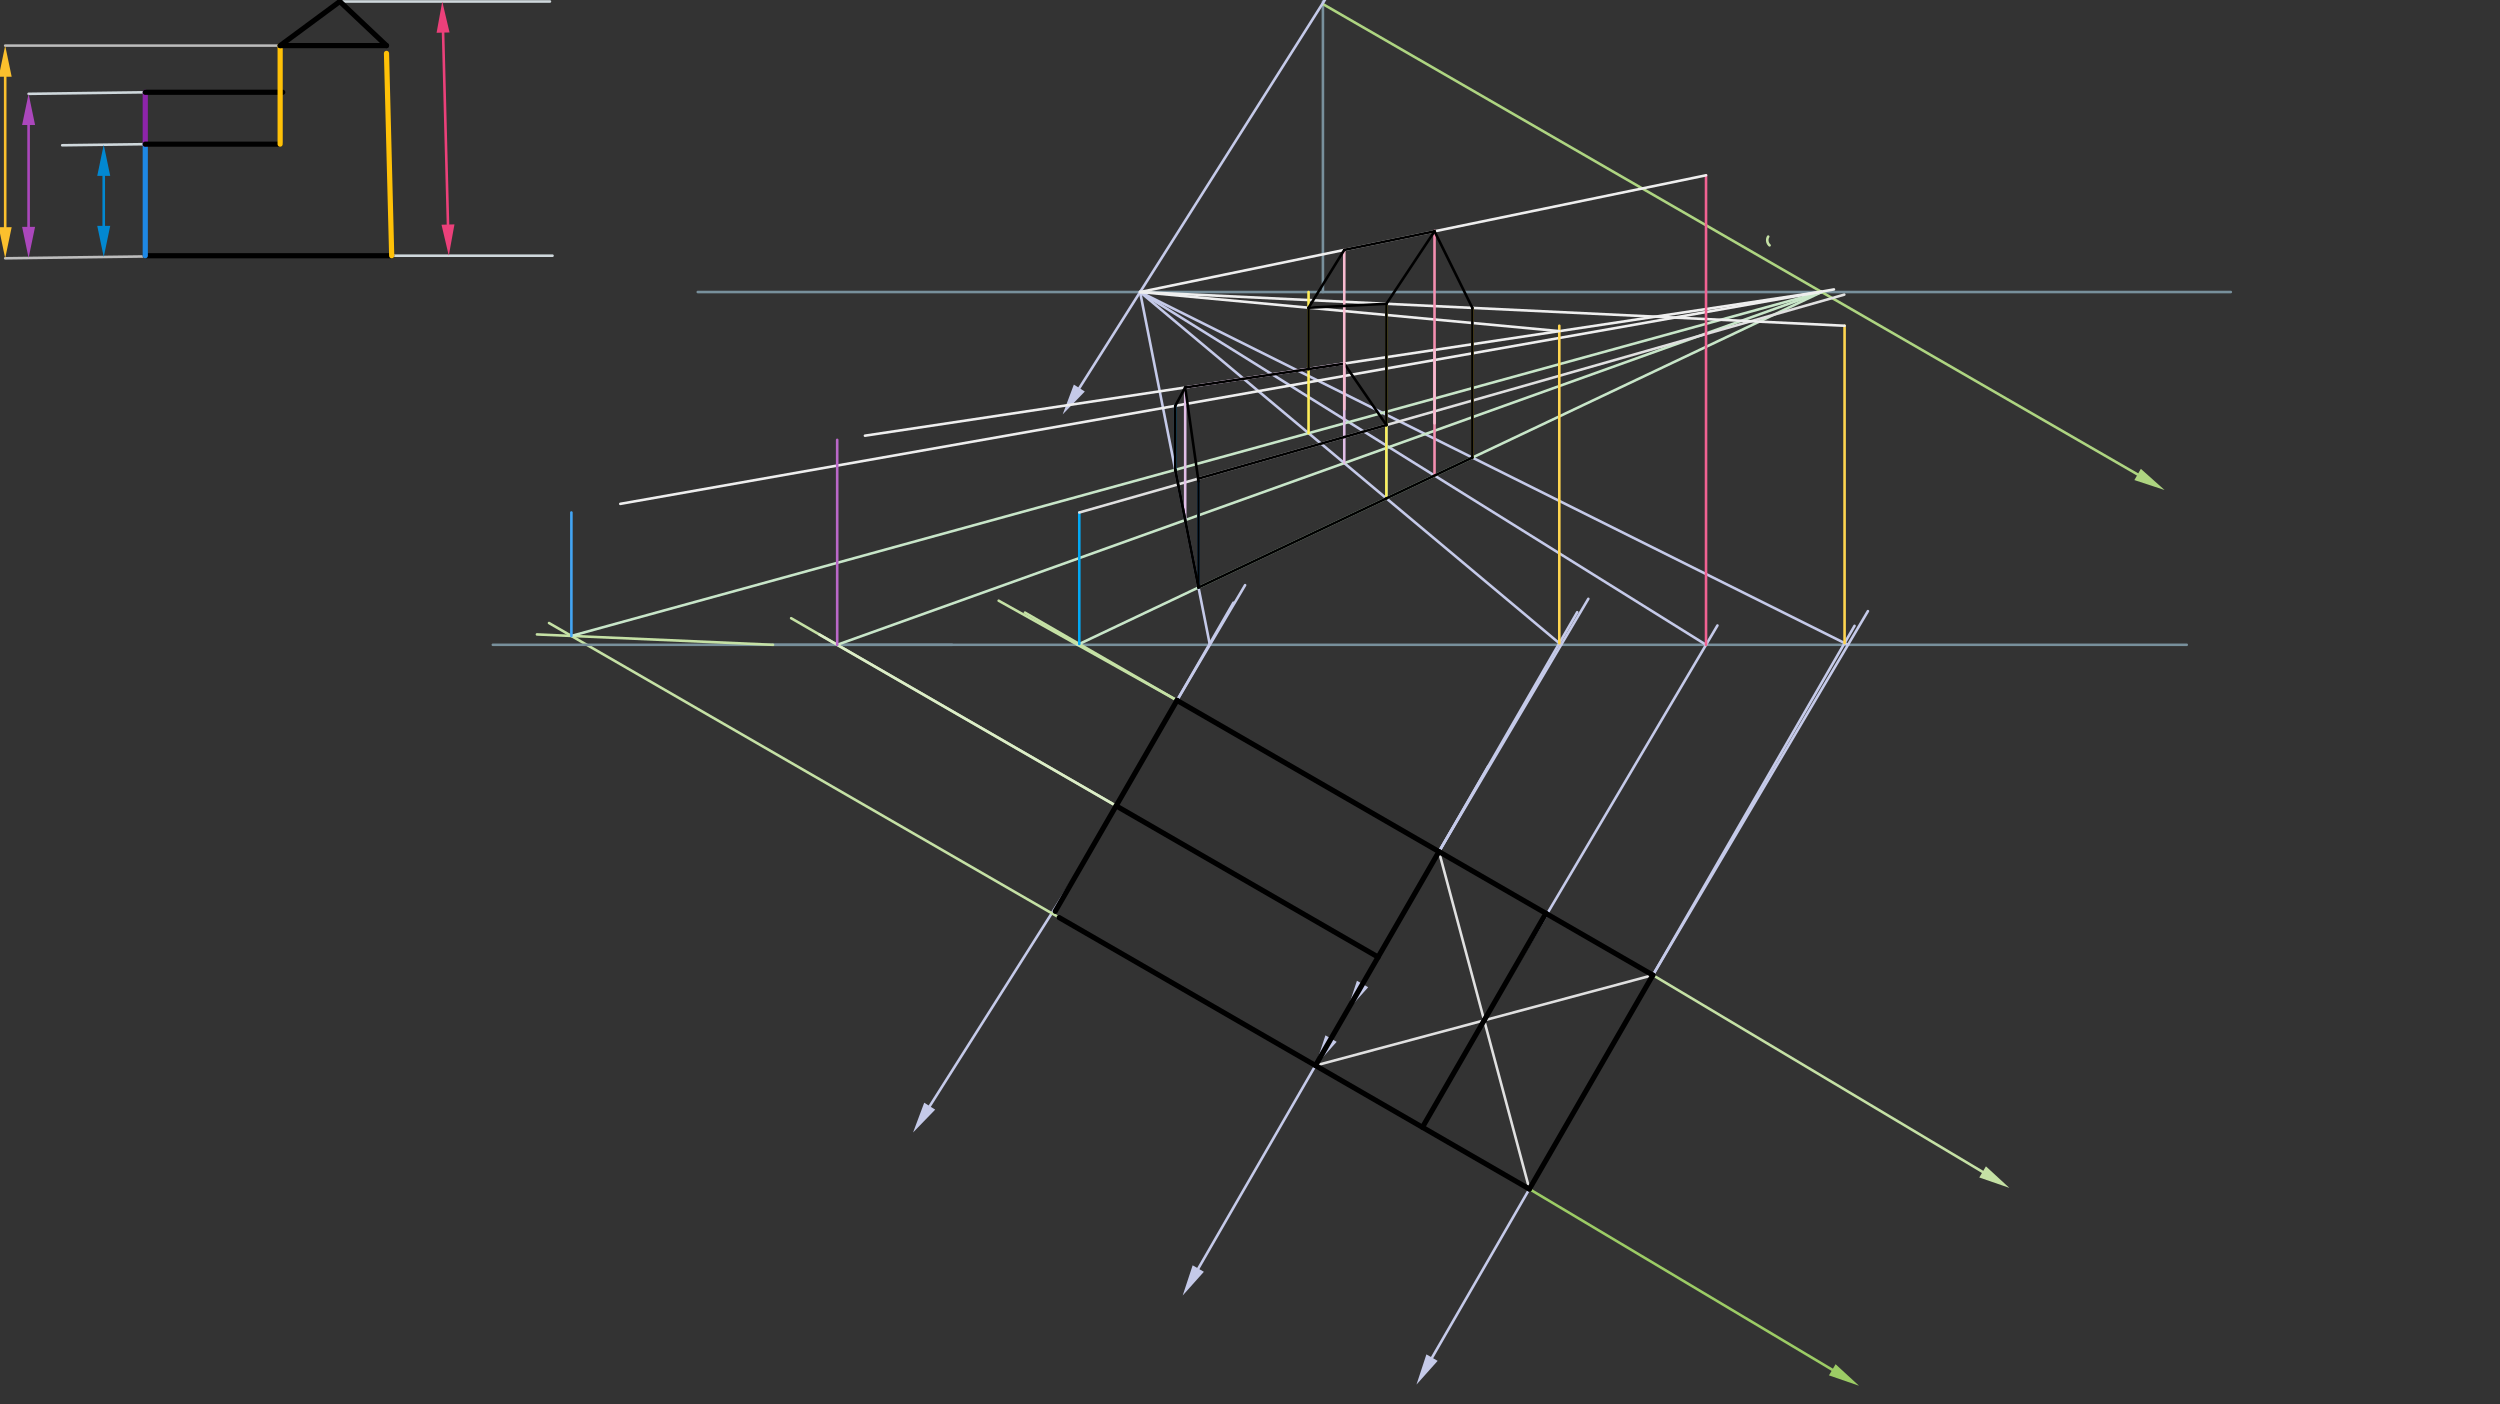 <svg xmlns="http://www.w3.org/2000/svg" class="svg--816" height="100%" preserveAspectRatio="xMidYMid meet" viewBox="0 0 963.78 541.417" width="100%"><rect x="0" y="0" width="963.78" height="541.417" fill="#333333" stroke="none"/><defs><marker id="marker-arrow" markerHeight="16" markerUnits="userSpaceOnUse" markerWidth="24" orient="auto-start-reverse" refX="24" refY="4" viewBox="0 0 24 8"><path d="M 0 0 L 24 4 L 0 8 z" stroke="inherit"></path></marker></defs><g class="aux-layer--949"><g class="element--733"><line stroke="#BDBDBD" stroke-dasharray="none" stroke-linecap="round" stroke-width="1" x1="77" x2="2" y1="98.578" y2="99.578"></line></g><g class="element--733"><line stroke="#BDBDBD" stroke-dasharray="none" stroke-linecap="round" stroke-width="1" x1="108" x2="2" y1="17.578" y2="17.578"></line></g><g class="element--733"><line stroke="#FBC02D" stroke-dasharray="none" stroke-linecap="round" stroke-width="1" x1="2" x2="2" y1="87.578" y2="29.578"></line><path d="M2,99.578 l12,2.5 l0,-5 z" fill="#FBC02D" stroke="#FBC02D" stroke-width="0" transform="rotate(270, 2, 99.578)"></path><path d="M2,17.578 l12,2.5 l0,-5 z" fill="#FBC02D" stroke="#FBC02D" stroke-width="0" transform="rotate(90, 2, 17.578)"></path></g><g class="element--733"><line stroke="#CFD8DC" stroke-dasharray="none" stroke-linecap="round" stroke-width="1" x1="56" x2="11.021" y1="35.578" y2="36.178"></line></g><g class="element--733"><line stroke="#CFD8DC" stroke-dasharray="none" stroke-linecap="round" stroke-width="1" x1="56" x2="23.979" y1="55.578" y2="56.005"></line></g><g class="element--733"><line stroke="#CFD8DC" stroke-dasharray="none" stroke-linecap="round" stroke-width="1" x1="134" x2="213" y1="98.578" y2="98.578"></line></g><g class="element--733"><line stroke="#CFD8DC" stroke-dasharray="none" stroke-linecap="round" stroke-width="1" x1="131" x2="212" y1="0.578" y2="0.578"></line></g><g class="element--733"><line stroke="#0288D1" stroke-dasharray="none" stroke-linecap="round" stroke-width="1" x1="39.99" x2="39.99" y1="67.792" y2="87.078"></line><path d="M39.99,55.792 l12,2.5 l0,-5 z" fill="#0288D1" stroke="#0288D1" stroke-width="0" transform="rotate(90, 39.99, 55.792)"></path><path d="M39.99,99.078 l12,2.5 l0,-5 z" fill="#0288D1" stroke="#0288D1" stroke-width="0" transform="rotate(270, 39.99, 99.078)"></path></g><g class="element--733"><line stroke="#EC407A" stroke-dasharray="none" stroke-linecap="round" stroke-width="1" x1="170.808" x2="172.705" y1="12.574" y2="86.569"></line><path d="M170.5,0.578 l12,2.5 l0,-5 z" fill="#EC407A" stroke="#EC407A" stroke-width="0" transform="rotate(88.531, 170.5, 0.578)"></path><path d="M173.012,98.565 l12,2.5 l0,-5 z" fill="#EC407A" stroke="#EC407A" stroke-width="0" transform="rotate(268.531, 173.012, 98.565)"></path></g><g class="element--733"><line stroke="#AB47BC" stroke-dasharray="none" stroke-linecap="round" stroke-width="1" x1="11.021" x2="11.021" y1="48.178" y2="87.458"></line><path d="M11.021,36.178 l12,2.5 l0,-5 z" fill="#AB47BC" stroke="#AB47BC" stroke-width="0" transform="rotate(90, 11.021, 36.178)"></path><path d="M11.021,99.458 l12,2.5 l0,-5 z" fill="#AB47BC" stroke="#AB47BC" stroke-width="0" transform="rotate(270, 11.021, 99.458)"></path></g><g class="element--733"><line stroke="#78909C" stroke-dasharray="none" stroke-linecap="round" stroke-width="1" x1="298" x2="843" y1="248.578" y2="248.578"></line></g><g class="element--733"><line stroke="#E0E0E0" stroke-dasharray="none" stroke-linecap="round" stroke-width="1" x1="554.739" x2="589.591" y1="328.317" y2="458.386"></line></g><g class="element--733"><line stroke="#E0E0E0" stroke-dasharray="none" stroke-linecap="round" stroke-width="1" x1="637.2" x2="507.13" y1="375.926" y2="410.778"></line></g><g class="element--733"><line stroke="#78909C" stroke-dasharray="none" stroke-linecap="round" stroke-width="1" x1="269" x2="860" y1="112.578" y2="112.578"></line></g><g class="element--733"><line stroke="#78909C" stroke-dasharray="none" stroke-linecap="round" stroke-width="1" x1="510" x2="510" y1="112.578" y2="0.578"></line></g><g class="element--733"><line stroke="#9CCC65" stroke-dasharray="none" stroke-linecap="round" stroke-width="1" x1="589.591" x2="706.36" y1="458.386" y2="528.072"></line><path d="M716.664,534.221 l12,2.5 l0,-5 z" fill="#9CCC65" stroke="#9CCC65" stroke-width="0" transform="rotate(210.828, 716.664, 534.221)"></path></g><g class="element--733"><line stroke="#C5E1A5" stroke-dasharray="none" stroke-linecap="round" stroke-width="1" x1="637.2" x2="764.319" y1="375.926" y2="451.788"></line><path d="M774.624,457.938 l12,2.5 l0,-5 z" fill="#C5E1A5" stroke="#C5E1A5" stroke-width="0" transform="rotate(210.828, 774.624, 457.938)"></path></g><g class="element--733"><line stroke="#C5CAE9" stroke-dasharray="none" stroke-linecap="round" stroke-width="1" x1="415.921" x2="358.415" y1="335.533" y2="426.437"></line><path d="M352,436.578 l12,2.5 l0,-5 z" fill="#C5CAE9" stroke="#C5CAE9" stroke-width="0" transform="rotate(302.317, 352, 436.578)"></path></g><g class="element--733"><line stroke="#C5CAE9" stroke-dasharray="none" stroke-linecap="round" stroke-width="1" x1="521.51" x2="461.945" y1="385.872" y2="489.041"></line><path d="M455.945,499.433 l12,2.5 l0,-5 z" fill="#C5CAE9" stroke="#C5CAE9" stroke-width="0" transform="rotate(300, 455.945, 499.433)"></path></g><g class="element--733"><line stroke="#C5CAE9" stroke-dasharray="none" stroke-linecap="round" stroke-width="1" x1="521.51" x2="513.13" y1="385.872" y2="400.385"></line><path d="M507.13,410.778 l12,2.5 l0,-5 z" fill="#C5CAE9" stroke="#C5CAE9" stroke-width="0" transform="rotate(300, 507.13, 410.778)"></path></g><g class="element--733"><line stroke="#C5CAE9" stroke-dasharray="none" stroke-linecap="round" stroke-width="1" x1="531.269" x2="525.278" y1="368.968" y2="379.346"></line><path d="M519.278,389.738 l12,2.5 l0,-5 z" fill="#C5CAE9" stroke="#C5CAE9" stroke-width="0" transform="rotate(300, 519.278, 389.738)"></path></g><g class="element--733"><line stroke="#C5CAE9" stroke-dasharray="none" stroke-linecap="round" stroke-width="1" x1="589.591" x2="552.067" y1="458.386" y2="523.379"></line><path d="M546.067,533.772 l12,2.5 l0,-5 z" fill="#C5CAE9" stroke="#C5CAE9" stroke-width="0" transform="rotate(300, 546.067, 533.772)"></path></g><g class="element--733"><line stroke="#C5CAE9" stroke-dasharray="none" stroke-linecap="round" stroke-width="1" x1="437.626" x2="475.49" y1="297.939" y2="232.356"></line></g><g class="element--733"><line stroke="#C5CAE9" stroke-dasharray="none" stroke-linecap="round" stroke-width="1" x1="539.433" x2="608.033" y1="354.828" y2="236.009"></line></g><g class="element--733"><line stroke="#C5CAE9" stroke-dasharray="none" stroke-linecap="round" stroke-width="1" x1="573.733" x2="539.433" y1="295.419" y2="354.828"></line></g><g class="element--733"><line stroke="#C5CAE9" stroke-dasharray="none" stroke-linecap="round" stroke-width="1" x1="623.841" x2="714.945" y1="399.064" y2="241.267"></line></g><g class="element--733"><line stroke="#C5E1A5" stroke-dasharray="none" stroke-linecap="round" stroke-width="1" x1="484.794" x2="395.126" y1="287.935" y2="236.164"></line></g><g class="element--733"><line stroke="#C5E1A5" stroke-dasharray="none" stroke-linecap="round" stroke-width="1" x1="457.529" x2="304.991" y1="326.394" y2="238.327"></line></g><g class="element--733"><line stroke="#C5E1A5" stroke-dasharray="none" stroke-linecap="round" stroke-width="1" x1="480.775" x2="516.068" y1="339.815" y2="360.192"></line></g><g class="element--733"><line stroke="#C5E1A5" stroke-dasharray="none" stroke-linecap="round" stroke-width="1" x1="435.943" x2="211.651" y1="369.677" y2="240.183"></line></g><g class="element--733"><line stroke="#78909C" stroke-dasharray="none" stroke-linecap="round" stroke-width="1" x1="367" x2="190" y1="248.578" y2="248.578"></line></g><g class="element--733"><path d="M 682.188 94.578 A 2.699 2.699 0 0 1 681.663 91.228" fill="none" stroke="#C5E1A5" stroke-dasharray="none" stroke-linecap="round" stroke-width="1"></path></g><g class="element--733"><line stroke="#C5CAE9" stroke-dasharray="none" stroke-linecap="round" stroke-width="1" x1="453.75" x2="480" y1="270.011" y2="225.578"></line></g><g class="element--733"><line stroke="#C5E1A5" stroke-dasharray="none" stroke-linecap="round" stroke-width="1" x1="453.75" x2="385" y1="270.011" y2="231.578"></line></g><g class="element--733"><line stroke="#C5E1A5" stroke-dasharray="none" stroke-linecap="round" stroke-width="1" x1="298" x2="207" y1="248.578" y2="244.578"></line></g><g class="element--733"><line stroke="#C5CAE9" stroke-dasharray="none" stroke-linecap="round" stroke-width="1" x1="554.739" x2="612.316" y1="328.317" y2="230.857"></line></g><g class="element--733"><line stroke="#C5CAE9" stroke-dasharray="none" stroke-linecap="round" stroke-width="1" x1="546.629" x2="554.739" y1="342.364" y2="328.317"></line></g><g class="element--733"><line stroke="#C5CAE9" stroke-dasharray="none" stroke-linecap="round" stroke-width="1" x1="637.2" x2="720.105" y1="375.926" y2="235.594"></line></g><g class="element--733"><line stroke="#DCEDC8" stroke-dasharray="none" stroke-linecap="round" stroke-width="1" x1="430.28" x2="315.901" y1="310.662" y2="244.626"></line></g><g class="element--733"><line stroke="#C5CAE9" stroke-dasharray="none" stroke-linecap="round" stroke-width="1" x1="572.165" x2="662.093" y1="393.352" y2="241.132"></line></g><g class="element--733"><line stroke="#AED581" stroke-dasharray="none" stroke-linecap="round" stroke-width="1" x1="510" x2="824.076" y1="1.578" y2="182.91"></line><path d="M834.469,188.91 l12,2.5 l0,-5 z" fill="#AED581" stroke="#AED581" stroke-width="0" transform="rotate(210, 834.469, 188.91)"></path></g><g class="element--733"><line stroke="#C5CAE9" stroke-dasharray="none" stroke-linecap="round" stroke-width="1" x1="511" x2="416.097" y1="-0.422" y2="149.6"></line><path d="M409.681,159.741 l12,2.5 l0,-5 z" fill="#C5CAE9" stroke="#C5CAE9" stroke-width="0" transform="rotate(302.317, 409.681, 159.741)"></path></g><g class="element--733"><line stroke="#C5CAE9" stroke-dasharray="none" stroke-linecap="round" stroke-width="1" x1="466.412" x2="439.516" y1="248.578" y2="112.578"></line></g><g class="element--733"><line stroke="#C5CAE9" stroke-dasharray="none" stroke-linecap="round" stroke-width="1" x1="601.847" x2="439.516" y1="248.578" y2="112.578"></line></g><g class="element--733"><line stroke="#C5CAE9" stroke-dasharray="none" stroke-linecap="round" stroke-width="1" x1="657.694" x2="439.516" y1="248.578" y2="112.578"></line></g><g class="element--733"><line stroke="#C5CAE9" stroke-dasharray="none" stroke-linecap="round" stroke-width="1" x1="712.434" x2="439.516" y1="248.578" y2="112.578"></line></g><g class="element--733"><line stroke="#C8E6C9" stroke-dasharray="none" stroke-linecap="round" stroke-width="1" x1="220.275" x2="702.258" y1="245.162" y2="112.578"></line></g><g class="element--733"><line stroke="#C8E6C9" stroke-dasharray="none" stroke-linecap="round" stroke-width="1" x1="322.747" x2="702.258" y1="248.578" y2="112.578"></line></g><g class="element--733"><line stroke="#C8E6C9" stroke-dasharray="none" stroke-linecap="round" stroke-width="1" x1="415.41" x2="702.258" y1="248.578" y2="112.578"></line></g><g class="element--733"><line stroke="#03A9F4" stroke-dasharray="none" stroke-linecap="round" stroke-width="1" x1="416.078" x2="416.078" y1="248.261" y2="197.578"></line></g><g class="element--733"><line stroke="#E0E0E0" stroke-dasharray="none" stroke-linecap="round" stroke-width="1" x1="416.078" x2="711" y1="197.578" y2="113.578"></line></g><g class="element--733"><line stroke="#42A5F5" stroke-dasharray="none" stroke-linecap="round" stroke-width="1" x1="462.04" x2="462.04" y1="226.47" y2="185.578"></line></g><g class="element--733"><line stroke="#42A5F5" stroke-dasharray="none" stroke-linecap="round" stroke-width="1" x1="534.47" x2="534.47" y1="192.13" y2="162.417"></line></g><g class="element--733"><line stroke="#42A5F5" stroke-dasharray="none" stroke-linecap="round" stroke-width="1" x1="220.275" x2="220.275" y1="245.162" y2="197.578"></line></g><g class="element--733"><line stroke="#EEEEEE" stroke-dasharray="none" stroke-linecap="round" stroke-width="1" x1="239.13" x2="707" y1="194.247" y2="111.578"></line></g><g class="element--733"><line stroke="#29B6F6" stroke-dasharray="none" stroke-linecap="round" stroke-width="1" x1="453.072" x2="453.072" y1="181.124" y2="156.388"></line></g><g class="element--733"><line stroke="#BA68C8" stroke-dasharray="none" stroke-linecap="round" stroke-width="1" x1="322.747" x2="322.747" y1="248.578" y2="169.578"></line></g><g class="element--733"><line stroke="#EEEEEE" stroke-dasharray="none" stroke-linecap="round" stroke-width="1" x1="333.448" x2="702.043" y1="167.966" y2="112.454"></line></g><g class="element--733"><line stroke="#E1BEE7" stroke-dasharray="none" stroke-linecap="round" stroke-width="1" x1="456.904" x2="456.904" y1="200.502" y2="149.333"></line></g><g class="element--733"><line stroke="#E1BEE7" stroke-dasharray="none" stroke-linecap="round" stroke-width="1" x1="456.904" x2="517.745" y1="149.373" y2="140.21"></line></g><g class="element--733"><line stroke="#E1BEE7" stroke-dasharray="none" stroke-linecap="round" stroke-width="1" x1="518.231" x2="518.231" y1="178.525" y2="140.21"></line></g><g class="element--733"><line stroke="#FFD54F" stroke-dasharray="none" stroke-linecap="round" stroke-width="1" x1="711.106" x2="711.106" y1="247.916" y2="125.578"></line></g><g class="element--733"><line stroke="#EEEEEE" stroke-dasharray="none" stroke-linecap="round" stroke-width="1" x1="439.516" x2="711.106" y1="112.578" y2="125.578"></line></g><g class="element--733"><line stroke="#FFD54F" stroke-dasharray="none" stroke-linecap="round" stroke-width="1" x1="567.618" x2="567.618" y1="176.413" y2="118.71"></line></g><g class="element--733"><line stroke="#FFD54F" stroke-dasharray="none" stroke-linecap="round" stroke-width="1" x1="601.126" x2="601.126" y1="247.974" y2="125.578"></line></g><g class="element--733"><line stroke="#EEEEEE" stroke-dasharray="none" stroke-linecap="round" stroke-width="1" x1="601.126" x2="439.516" y1="127.653" y2="112.578"></line></g><g class="element--733"><line stroke="#FFEE58" stroke-dasharray="none" stroke-linecap="round" stroke-width="1" x1="534.47" x2="534.47" y1="192.13" y2="117.127"></line></g><g class="element--733"><line stroke="#FFEE58" stroke-dasharray="none" stroke-linecap="round" stroke-width="1" x1="504.461" x2="504.461" y1="166.988" y2="112.578"></line></g><g class="element--733"><line stroke="#F06292" stroke-dasharray="none" stroke-linecap="round" stroke-width="1" x1="657.694" x2="657.694" y1="248.578" y2="67.578"></line></g><g class="element--733"><line stroke="#EEEEEE" stroke-dasharray="none" stroke-linecap="round" stroke-width="1" x1="657.694" x2="439.516" y1="67.578" y2="112.578"></line></g><g class="element--733"><line stroke="#F48FB1" stroke-dasharray="none" stroke-linecap="round" stroke-width="1" x1="553.024" x2="553.024" y1="183.333" y2="89.02"></line></g><g class="element--733"><line stroke="#000000" stroke-dasharray="none" stroke-linecap="round" stroke-width="1" x1="453.072" x2="462.04" y1="181.124" y2="226.47"></line></g><g class="element--733"><line stroke="#000000" stroke-dasharray="none" stroke-linecap="round" stroke-width="1" x1="462.04" x2="453.072" y1="226.47" y2="181.124"></line></g><g class="element--733"><line stroke="#000000" stroke-dasharray="none" stroke-linecap="round" stroke-width="1" x1="462.04" x2="462.04" y1="185.578" y2="226.47"></line></g><g class="element--733"><line stroke="#000000" stroke-dasharray="none" stroke-linecap="round" stroke-width="1" x1="462.04" x2="456.904" y1="185.578" y2="149.373"></line></g><g class="element--733"><line stroke="#000000" stroke-dasharray="none" stroke-linecap="round" stroke-width="1" x1="453.072" x2="456.904" y1="156.445" y2="149.373"></line></g><g class="element--733"><line stroke="#000000" stroke-dasharray="none" stroke-linecap="round" stroke-width="1" x1="453.072" x2="453.072" y1="181.124" y2="156.445"></line></g><g class="element--733"><line stroke="#000000" stroke-dasharray="none" stroke-linecap="round" stroke-width="1" x1="456.904" x2="518.231" y1="149.373" y2="140.21"></line></g><g class="element--733"><line stroke="#000000" stroke-dasharray="none" stroke-linecap="round" stroke-width="1" x1="534.47" x2="518.231" y1="163.858" y2="140.21"></line></g><g class="element--733"><line stroke="#000000" stroke-dasharray="none" stroke-linecap="round" stroke-width="1" x1="534.47" x2="462.04" y1="192.13" y2="226.47"></line></g><g class="element--733"><line stroke="#000000" stroke-dasharray="none" stroke-linecap="round" stroke-width="1" x1="461.891" x2="534.47" y1="184.53" y2="163.858"></line></g><g class="element--733"><line stroke="#000000" stroke-dasharray="none" stroke-linecap="round" stroke-width="1" x1="534.47" x2="567.618" y1="192.13" y2="176.413"></line></g><g class="element--733"><line stroke="#000000" stroke-dasharray="none" stroke-linecap="round" stroke-width="1" x1="567.618" x2="567.618" y1="118.71" y2="176.413"></line></g><g class="element--733"><line stroke="#000000" stroke-dasharray="none" stroke-linecap="round" stroke-width="1" x1="567.618" x2="553.024" y1="118.71" y2="89.167"></line></g><g class="element--733"><line stroke="#000000" stroke-dasharray="none" stroke-linecap="round" stroke-width="1" x1="553.024" x2="534.47" y1="89.167" y2="117.127"></line></g><g class="element--733"><line stroke="#000000" stroke-dasharray="none" stroke-linecap="round" stroke-width="1" x1="534.47" x2="534.472" y1="163.858" y2="117.123"></line></g><g class="element--733"><line stroke="#000000" stroke-dasharray="none" stroke-linecap="round" stroke-width="1" x1="504.461" x2="504.461" y1="142.268" y2="118.636"></line></g><g class="element--733"><line stroke="#F8BBD0" stroke-dasharray="none" stroke-linecap="round" stroke-width="1" x1="553.024" x2="553.024" y1="134.897" y2="163.2"></line></g><g class="element--733"><line stroke="#F8BBD0" stroke-dasharray="none" stroke-linecap="round" stroke-width="1" x1="518.231" x2="518.231" y1="157.834" y2="96.312"></line></g><g class="element--733"><line stroke="#000000" stroke-dasharray="none" stroke-linecap="round" stroke-width="1" x1="504.461" x2="518.231" y1="118.636" y2="96.343"></line></g><g class="element--733"><line stroke="#000000" stroke-dasharray="none" stroke-linecap="round" stroke-width="1" x1="518.231" x2="553.024" y1="96.343" y2="89.167"></line></g><g class="element--733"><line stroke="#000000" stroke-dasharray="none" stroke-linecap="round" stroke-width="1" x1="504.461" x2="534.472" y1="118.636" y2="117.123"></line></g></g><g class="main-layer--75a"><g class="element--733"><line stroke="#000000" stroke-dasharray="none" stroke-linecap="round" stroke-width="2" x1="56" x2="151" y1="98.578" y2="98.578"></line></g><g class="element--733"><line stroke="#1E88E5" stroke-dasharray="none" stroke-linecap="round" stroke-width="2" x1="56" x2="56" y1="98.578" y2="55.578"></line></g><g class="element--733"><line stroke="#8E24AA" stroke-dasharray="none" stroke-linecap="round" stroke-width="2" x1="56" x2="56" y1="55.578" y2="35.578"></line></g><g class="element--733"><line stroke="#000000" stroke-dasharray="none" stroke-linecap="round" stroke-width="2" x1="56" x2="108" y1="55.578" y2="55.578"></line></g><g class="element--733"><line stroke="#000000" stroke-dasharray="none" stroke-linecap="round" stroke-width="2" x1="56" x2="109" y1="35.578" y2="35.578"></line></g><g class="element--733"><line stroke="#FFC107" stroke-dasharray="none" stroke-linecap="round" stroke-width="2" x1="108" x2="108" y1="55.578" y2="17.578"></line></g><g class="element--733"><line stroke="#FFC107" stroke-dasharray="none" stroke-linecap="round" stroke-width="2" x1="151" x2="149" y1="98.578" y2="20.578"></line></g><g class="element--733"><line stroke="#000000" stroke-dasharray="none" stroke-linecap="round" stroke-width="2" x1="108" x2="149" y1="17.578" y2="17.578"></line></g><g class="element--733"><line stroke="#000000" stroke-dasharray="none" stroke-linecap="round" stroke-width="2" x1="108" x2="131" y1="17.578" y2="0.578"></line></g><g class="element--733"><line stroke="#000000" stroke-dasharray="none" stroke-linecap="round" stroke-width="2" x1="131" x2="149" y1="0.578" y2="17.578"></line></g><g class="element--733"><line stroke="#000000" stroke-dasharray="none" stroke-linecap="round" stroke-width="2" x1="453.75" x2="406.81" y1="270.011" y2="351.314"></line></g><g class="element--733"><line stroke="#000000" stroke-dasharray="none" stroke-linecap="round" stroke-width="2" x1="453.75" x2="637.2" y1="270.011" y2="375.926"></line></g><g class="element--733"><line stroke="#000000" stroke-dasharray="none" stroke-linecap="round" stroke-width="2" x1="637.2" x2="589.591" y1="375.926" y2="458.386"></line></g><g class="element--733"><line stroke="#000000" stroke-dasharray="none" stroke-linecap="round" stroke-width="2" x1="589.591" x2="408.317" y1="458.386" y2="353.728"></line></g><g class="element--733"><line stroke="#000000" stroke-dasharray="none" stroke-linecap="round" stroke-width="2" x1="507.13" x2="554.739" y1="410.778" y2="328.317"></line></g><g class="element--733"><line stroke="#000000" stroke-dasharray="none" stroke-linecap="round" stroke-width="2" x1="430.28" x2="531.269" y1="310.662" y2="368.968"></line></g><g class="element--733"><line stroke="#000000" stroke-dasharray="none" stroke-linecap="round" stroke-width="2" x1="572.165" x2="548.361" y1="393.352" y2="434.582"></line></g><g class="element--733"><line stroke="#000000" stroke-dasharray="none" stroke-linecap="round" stroke-width="2" x1="572.165" x2="595.969" y1="393.352" y2="352.122"></line></g></g><g class="snaps-layer--ac6"></g><g class="temp-layer--52d"></g></svg>